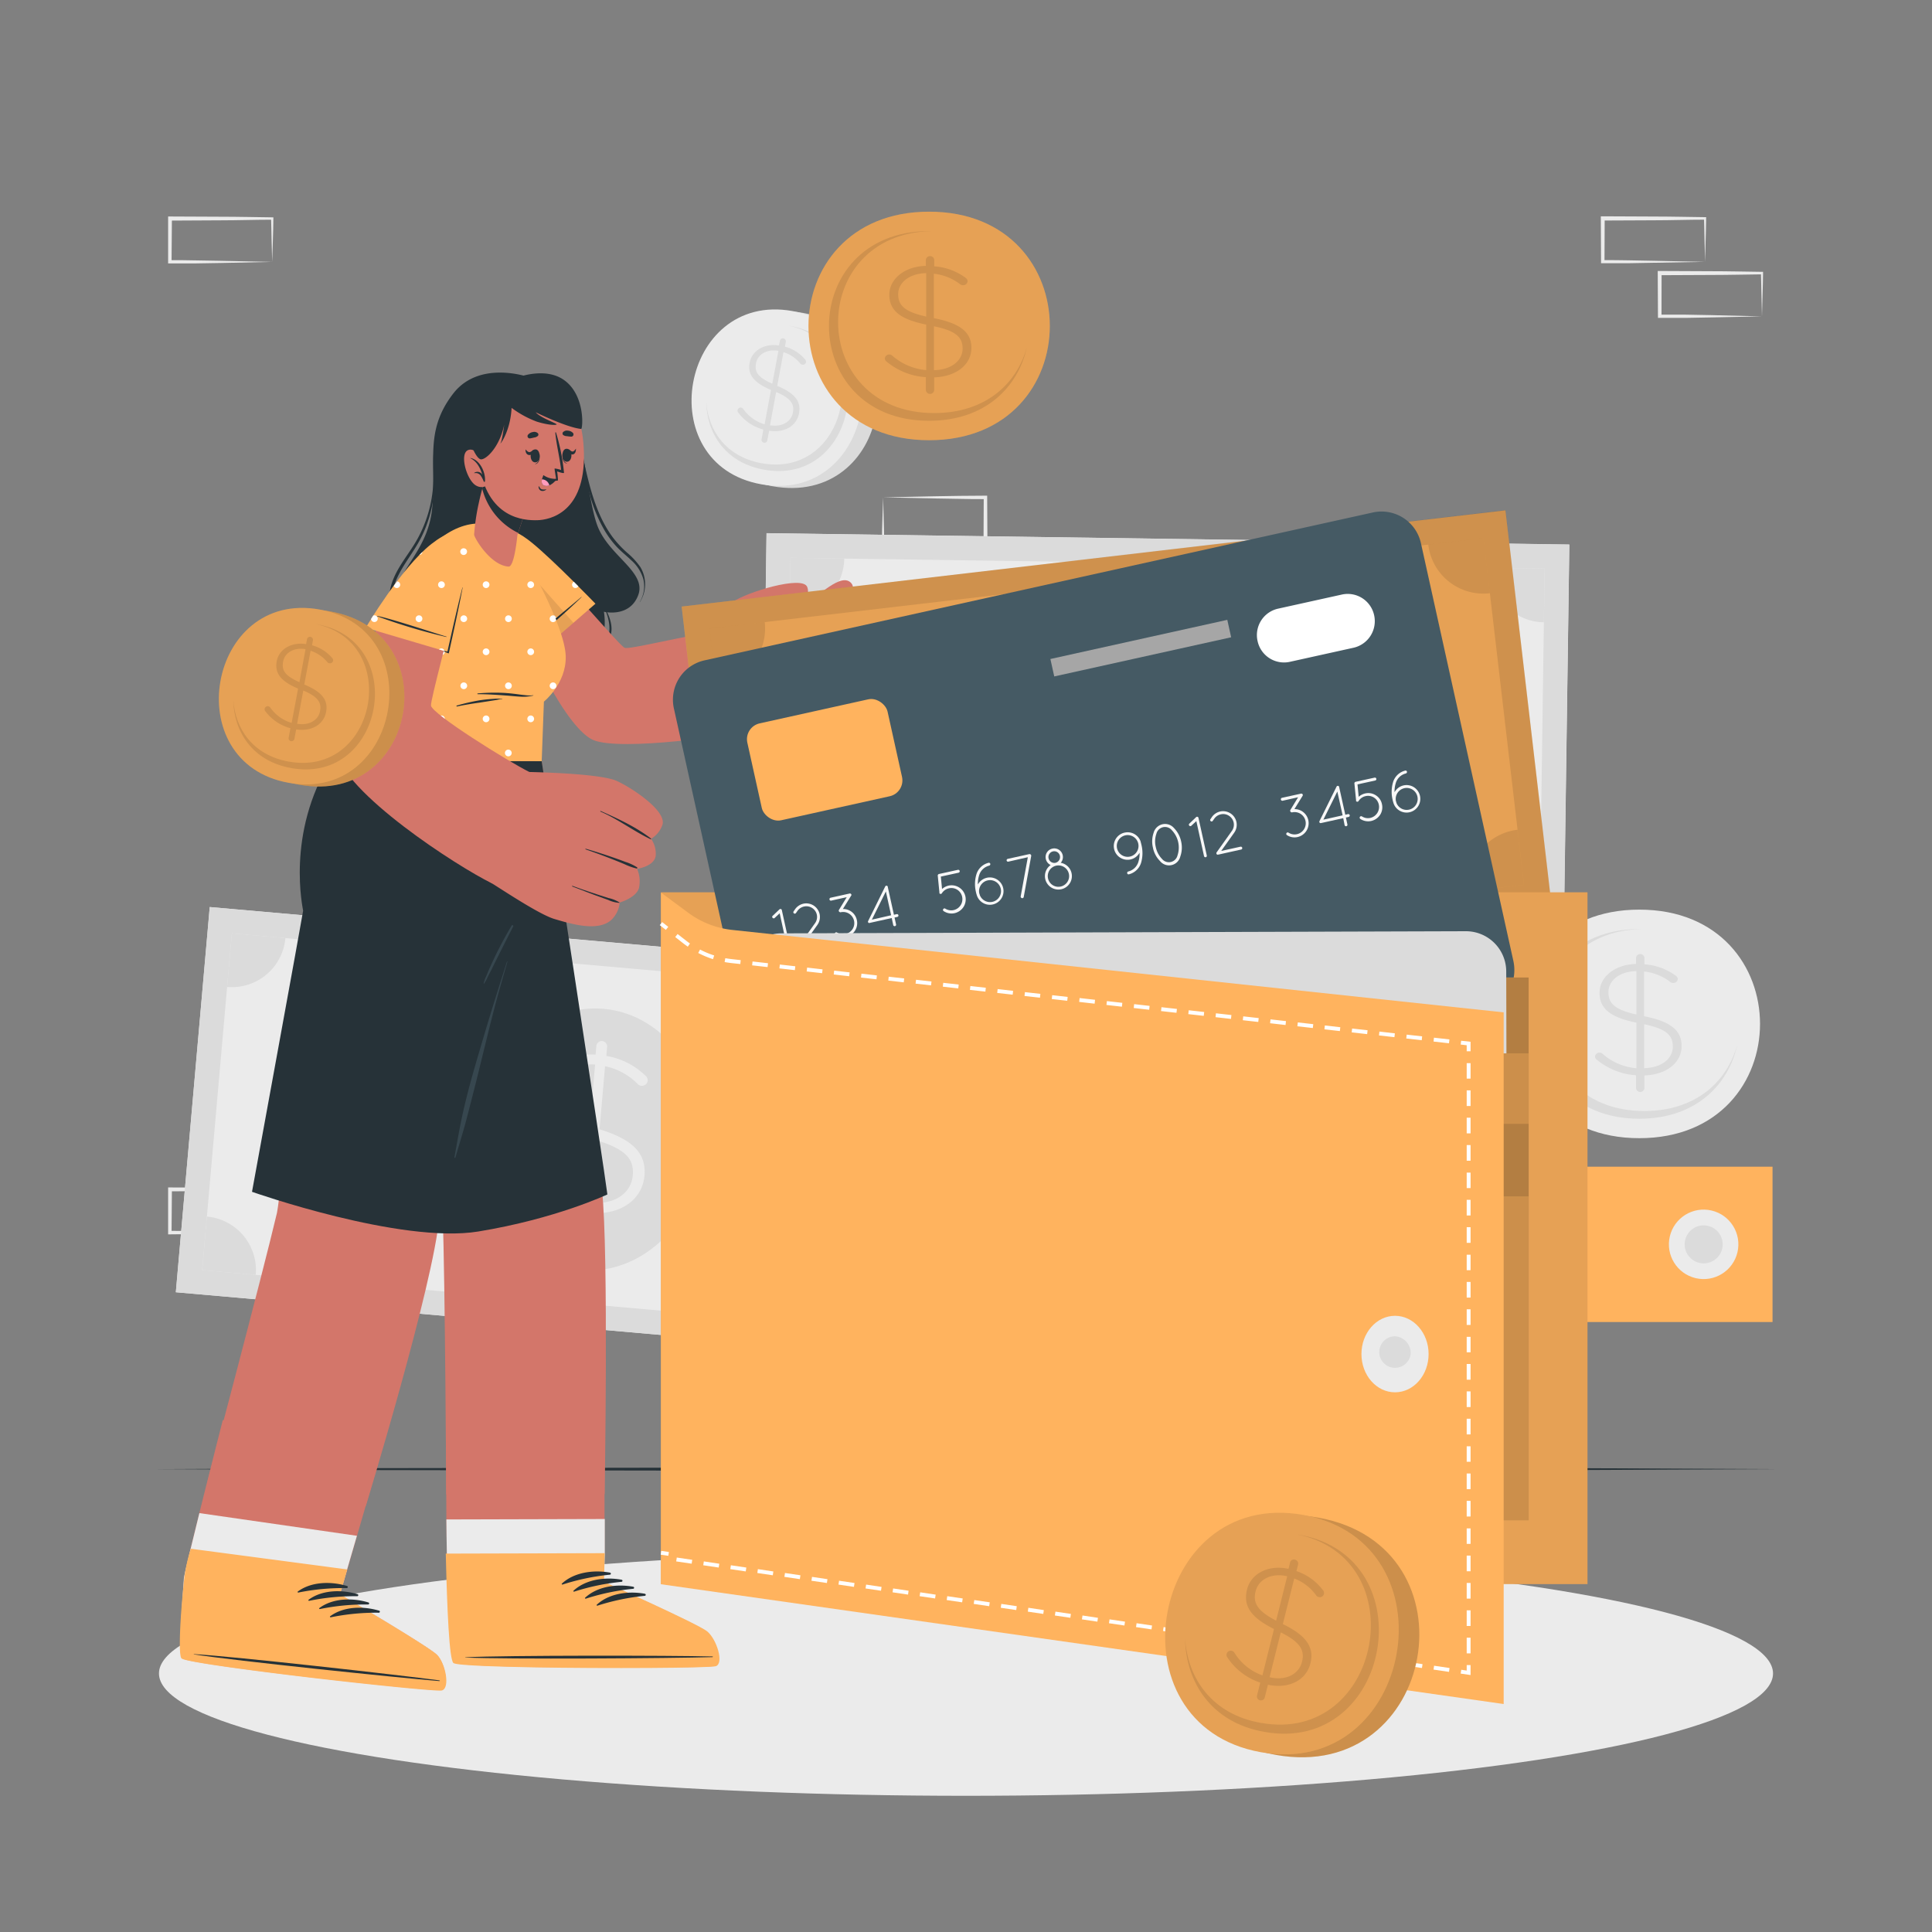 <svg xmlns="http://www.w3.org/2000/svg" viewBox="0 0 500 500"><rect x="0" y="0" width="500" height="500" fill="#808080" stroke="none"/><g id="freepik--background-complete--inject-54"><path d="M85.21,304.89l-13.13.28-6.66.11c-2.22.05-4.46,0-6.69.06h-.45v-.45l-.05-11.19v-.5h.5l13.24.06c4.41,0,8.82.12,13.24.17h.27v.27c0,1.9-.09,3.79-.13,5.65Zm0,0-.14-5.65c0-1.87-.12-3.71-.14-5.54l.28.27c-4.42,0-8.83.16-13.24.17l-13.24.06.5-.5-.06,11.19-.44-.45c2.18,0,4.35,0,6.54.06l6.58.11Z" style="fill:#ebebeb"></path><path d="M70.44,319l-13.13.28-6.66.11c-2.23.05-4.46,0-6.69.06h-.45V319l0-11.19v-.5H44l13.24.06c4.41,0,8.82.12,13.24.17h.27v.27c0,1.9-.09,3.79-.13,5.65Zm0,0-.15-5.65c0-1.87-.11-3.71-.13-5.54l.28.27c-4.42.05-8.83.16-13.24.17L44,308.31l.49-.5L44.4,319l-.44-.45c2.18,0,4.35,0,6.54.06l6.58.11Z" style="fill:#ebebeb"></path><path d="M100,319l-13.13.28-6.66.11c-2.22.05-4.46,0-6.69.06h-.44V319l0-11.19v-.5h.5l13.24.06c4.41,0,8.83.12,13.24.17h.27v.27c0,1.9-.08,3.79-.13,5.65Zm0,0-.14-5.65c0-1.87-.11-3.71-.13-5.54l.27.27c-4.41.05-8.83.16-13.24.17l-13.24.06.5-.5L73.94,319l-.44-.45c2.18,0,4.36,0,6.54.06l6.58.11Z" style="fill:#ebebeb"></path><path d="M441.27,319l-13.12.28-6.66.11c-2.23.05-4.47,0-6.7.06h-.44V319l-.06-11.19v-.5h.5l13.24.06c4.42,0,8.83.12,13.24.17h.28v.27c0,1.9-.09,3.79-.13,5.65Zm0,0-.14-5.65c0-1.87-.11-3.71-.13-5.54l.27.27c-4.41.05-8.82.16-13.24.17l-13.24.06.5-.5L415.24,319l-.45-.45c2.18,0,4.36,0,6.55.06l6.58.11Z" style="fill:#ebebeb"></path><path d="M441.27,67.77,428.15,68l-6.66.12c-2.23,0-4.47,0-6.7,0h-.44v-.44l-.06-11.19v-.51h.5l13.24.06c4.42,0,8.83.11,13.24.16h.28v.27c0,1.89-.09,3.78-.13,5.65Zm0,0-.14-5.66c0-1.86-.11-3.7-.13-5.53l.27.27c-4.41,0-8.82.16-13.24.16l-13.24.06.5-.49-.05,11.19-.45-.45c2.18,0,4.36,0,6.55.05l6.58.12Z" style="fill:#ebebeb"></path><path d="M456,81.88l-13.12.27-6.66.12c-2.23,0-4.46,0-6.7,0h-.44v-.44l-.06-11.19v-.51h.5l13.24.06c4.42,0,8.83.11,13.24.16h.28v.27c0,1.89-.09,3.78-.13,5.65Zm0,0-.14-5.66c0-1.86-.11-3.7-.13-5.53L456,71c-4.41.05-8.82.16-13.24.16l-13.24.06.5-.49L430,81.88l-.45-.45c2.19,0,4.36,0,6.55,0l6.58.12Z" style="fill:#ebebeb"></path><path d="M70.44,67.78l-13.13.28-6.66.11c-2.23,0-4.46,0-6.69,0h-.45v-.45l0-11.19v-.5H44l13.24.06c4.41,0,8.82.11,13.24.16h.27v.27c0,1.9-.09,3.78-.13,5.65Zm0,0-.15-5.66c0-1.86-.11-3.7-.13-5.53l.28.27c-4.42,0-8.83.16-13.24.16L44,57.09l.49-.5L44.4,67.78,44,67.33c2.18,0,4.35,0,6.54.06l6.58.11Z" style="fill:#ebebeb"></path><path d="M213.79,142.83l13.12-.28,6.66-.11c2.23-.05,4.47,0,6.7-.05h.44v.45l.06,11.19v.5h-.5L227,154.46c-4.42,0-8.83-.11-13.24-.16h-.28V154c0-1.9.09-3.78.13-5.65Zm0,0,.14,5.66c0,1.86.11,3.7.13,5.53l-.27-.27c4.41-.05,8.82-.16,13.24-.16l13.24-.07-.5.5,0-11.19.45.45c-2.18,0-4.36,0-6.55-.06l-6.58-.11Z" style="fill:#ebebeb"></path><path d="M228.56,128.72l13.12-.28,6.66-.11c2.23-.05,4.47,0,6.7-.05h.44v.45l.06,11.19v.5H255l-13.24-.06c-4.41,0-8.83-.11-13.24-.16h-.28v-.27c0-1.9.08-3.78.13-5.65Zm0,0,.14,5.66c.05,1.86.11,3.7.13,5.53l-.27-.27c4.41,0,8.83-.16,13.24-.16l13.24-.07-.5.5.05-11.19.45.45c-2.18,0-4.36,0-6.55-.06l-6.58-.11Z" style="fill:#ebebeb"></path><path d="M424.25,235.41c-41.59,0-41.66,59.15,0,59.15S465.91,235.41,424.25,235.41Z" style="fill:#ebebeb"></path><path d="M449.55,270.53c-2.22,10.18-10.66,19-25.3,19-34.57,0-34.52-49.09,0-49.09h.68c-32.49.6-32.33,47.09.63,47.09C439,287.54,447,279.76,449.55,270.53Z" style="fill:#dbdbdb"></path><path d="M424.5,246.91a1.06,1.06,0,0,1,1.08,1v1.65a15.46,15.46,0,0,1,8,2.88c.4.29.63.54.63.95a1.12,1.12,0,0,1-1.17,1,1.14,1.14,0,0,1-.81-.29,13.41,13.41,0,0,0-6.75-2.68V263c6.84,1.32,9.72,3.67,9.72,7.7,0,4.37-4,7.45-9.63,7.62v3.21a1.08,1.08,0,0,1-2.16,0v-3.25a17.71,17.71,0,0,1-10.12-4,1,1,0,0,1-.5-.86,1.13,1.13,0,0,1,1.13-1,1.18,1.18,0,0,1,.81.29,15.07,15.07,0,0,0,8.77,3.74V264.66c-6.75-1.36-9.54-3.62-9.54-7.74s4-7.33,9.45-7.45V247.9A1.05,1.05,0,0,1,424.5,246.91Zm-1,15.65V251.32c-4.36.08-7.24,2.47-7.24,5.43C416.27,259.55,417.71,261.28,423.51,262.56Zm2,2.51v11.37c4.5-.09,7.43-2.47,7.43-5.6C432.92,268,431.34,266.27,425.49,265.07Z" style="fill:#dbdbdb"></path><path d="M207.93,81c30.28,5.43,22.29,50.28-8,44.84S177.61,75.56,207.93,81Z" style="fill:#dbdbdb"></path><path d="M205.09,80.5c28.86,5.17,20.86,50-8.05,44.84S176.19,75.31,205.09,80.5Z" style="fill:#ebebeb"></path><path d="M182.77,104c.15,8,4.8,15.74,15,17.56,24,4.31,30.63-32.92,6.68-37.22l-.47-.08c22.46,4.5,16,39.73-6.85,35.63C187.76,118.18,183.26,111.29,182.77,104Z" style="fill:#dbdbdb"></path><path d="M202.76,87.58a.76.76,0,0,1,.61.89l-.23,1.24a10.37,10.37,0,0,1,5.14,3.22.91.91,0,0,1,.31.8.81.81,0,0,1-1,.63.78.78,0,0,1-.52-.33,9,9,0,0,0-4.3-2.89l-1.63,8.73c4.56,1.88,6.22,4,5.65,7.08-.61,3.31-3.82,5.13-7.74,4.53l-.46,2.43a.76.76,0,1,1-1.49-.28l.46-2.46a12,12,0,0,1-6.46-4.33.85.85,0,0,1-.22-.72.84.84,0,0,1,.93-.64.85.85,0,0,1,.52.33,10.28,10.28,0,0,0,5.55,4l1.65-8.89c-4.48-1.9-6.1-4-5.51-7.09s3.77-5,7.59-4.43l.23-1.18A.76.76,0,0,1,202.76,87.58ZM199.87,99.3l1.59-8.51c-3-.5-5.37.93-5.79,3.18S196,97.58,199.87,99.3Zm1,2.16-1.6,8.6c3.13.52,5.49-.91,5.93-3.28C205.62,104.63,204.77,103.12,200.89,101.46Z" style="fill:#dbdbdb"></path><rect x="49.48" y="243.66" width="207.78" height="100.08" transform="translate(26.36 -12.32) rotate(5.03)" style="fill:#ebebeb"></rect><path d="M261.24,253l-6.26-.55L60.55,235.3l-6.28-.56L53.72,241l-7.67,87.15-.55,6.28,6.26.55,194.45,17.12,6.25.55h0l8.79-99.7Zm-14.48,92.88L52.32,328.71,60,241.56l194.42,17.13Z" style="fill:#dbdbdb"></path><ellipse cx="153.27" cy="294.92" rx="33.94" ry="29.1" transform="translate(-153.96 421.72) rotate(-84.97)" style="fill:#dbdbdb"></ellipse><path d="M105.21,288.48A7.8,7.8,0,1,1,98.13,280,7.8,7.8,0,0,1,105.21,288.48Z" style="fill:#dbdbdb"></path><path d="M217.24,298.35a7.8,7.8,0,1,1-7.09-8.45A7.8,7.8,0,0,1,217.24,298.35Z" style="fill:#dbdbdb"></path><path d="M66.19,329.93l-13.87-1.22,1.22-13.86A13.92,13.92,0,0,1,66.19,329.93Z" style="fill:#dbdbdb"></path><path d="M248,332l-1.22,13.87-13.85-1.22A13.9,13.9,0,0,1,248,332Z" style="fill:#dbdbdb"></path><path d="M240.56,257.46l13.87,1.22-1.22,13.86A13.91,13.91,0,0,1,240.56,257.46Z" style="fill:#dbdbdb"></path><path d="M58.77,255.42,60,241.55l13.86,1.22A13.91,13.91,0,0,1,58.77,255.42Z" style="fill:#dbdbdb"></path><path d="M155.85,269.42a1.42,1.42,0,0,1,1.27,1.52l-.2,2.33a19.08,19.08,0,0,1,10,5,1.62,1.62,0,0,1,.7,1.41A1.5,1.5,0,0,1,166,281a1.47,1.47,0,0,1-1-.5,16.6,16.6,0,0,0-8.41-4.56l-1.43,16.32c8.69,2.65,12.13,6.3,11.63,12-.55,6.18-6.12,10.09-13.43,9.68l-.4,4.55a1.41,1.41,0,1,1-2.8-.24l.41-4.61a21.93,21.93,0,0,1-12.62-6.81,1.5,1.5,0,0,1-.53-1.28,1.52,1.52,0,0,1,1.58-1.33,1.5,1.5,0,0,1,1,.5,18.89,18.89,0,0,0,10.9,6.31l1.46-16.62c-8.57-2.69-11.91-6.22-11.39-12s6-9.93,13.17-9.48l.19-2.21A1.43,1.43,0,0,1,155.85,269.42Zm-3.24,22,1.4-15.92c-5.66-.38-9.69,2.68-10.06,6.87C143.6,286.38,145.25,289,152.61,291.46Zm2.25,3.78-1.41,16.09c5.84.4,9.92-2.65,10.31-7.08C164.12,300.23,162.29,297.6,154.86,295.24Z" style="fill:#ebebeb"></path><rect x="197.66" y="139.46" width="207.78" height="100.08" transform="translate(2.72 -4.26) rotate(0.81)" style="fill:#ebebeb"></rect><path d="M406.12,140.94l-6.29-.09-195.16-2.77-6.3-.09-.09,6.29-1.23,87.48-.09,6.3,6.29.09,195.17,2.77,6.28.09h0l1.43-100.07Zm-7.61,93.69-195.17-2.78,1.24-87.48,195.17,2.78Z" style="fill:#dbdbdb"></path><ellipse cx="301.53" cy="190.72" rx="33.94" ry="29.1" transform="translate(106.55 489.51) rotate(-89.19)" style="fill:#dbdbdb"></ellipse><path d="M253.13,187.84a7.8,7.8,0,1,1-7.68-7.91A7.79,7.79,0,0,1,253.13,187.84Z" style="fill:#dbdbdb"></path><path d="M365.58,189.44a7.8,7.8,0,1,1-7.69-7.91A7.8,7.8,0,0,1,365.58,189.44Z" style="fill:#dbdbdb"></path><path d="M217.26,232.05l-13.92-.2.2-13.91A13.92,13.92,0,0,1,217.26,232.05Z" style="fill:#dbdbdb"></path><path d="M398.7,220.7l-.19,13.93-13.91-.2A13.92,13.92,0,0,1,398.7,220.7Z" style="fill:#dbdbdb"></path><path d="M385.82,146.94l13.93.2-.2,13.91A13.92,13.92,0,0,1,385.82,146.94Z" style="fill:#dbdbdb"></path><path d="M204.38,158.29l.2-13.93,13.91.2A13.92,13.92,0,0,1,204.38,158.29Z" style="fill:#dbdbdb"></path><path d="M302.22,165.1a1.43,1.43,0,0,1,1.39,1.43l0,2.34a19.09,19.09,0,0,1,10.35,4.24,1.63,1.63,0,0,1,.8,1.36,1.5,1.5,0,0,1-1.54,1.44,1.45,1.45,0,0,1-1.05-.42,16.55,16.55,0,0,0-8.72-3.93l-.23,16.38c8.86,2,12.56,5.39,12.48,11.12-.09,6.21-5.36,10.52-12.68,10.65l-.06,4.57a1.41,1.41,0,0,1-2.81,0l.07-4.63a22,22,0,0,1-13.09-5.86,1.48,1.48,0,1,1,1.91-2.26A18.81,18.81,0,0,0,300.34,207l.24-16.68c-8.75-2.05-12.33-5.32-12.25-11.17s5.3-10.34,12.44-10.42l0-2.22A1.43,1.43,0,0,1,302.22,165.1Zm-1.6,22.22.23-16c-5.68,0-9.47,3.38-9.53,7.6C291.26,182.92,293.1,185.4,300.62,187.32Zm2.53,3.61-.23,16.15c5.85,0,9.7-3.38,9.76-7.82C312.74,195.22,310.73,192.73,303.15,190.93Z" style="fill:#ebebeb"></path></g><g id="freepik--Shadow--inject-54"><ellipse cx="250" cy="433.09" rx="208.86" ry="31.66" style="fill:#ebebeb"></ellipse></g><g id="freepik--Floor--inject-54"><polygon points="40.1 380.21 92.57 379.96 145.05 379.88 250 379.71 354.95 379.88 407.43 379.96 459.9 380.21 407.43 380.45 354.95 380.54 250 380.71 145.05 380.54 92.57 380.45 40.1 380.21" style="fill:#263238"></polygon></g><g id="freepik--Character--inject-54"><path d="M102.14,196.86s12.31,113.6,12.42,117c.65,18.83.92,72.9.92,72.9l41-.11s1.07-62.36-.67-78.58C153.64,287.4,140.19,197,140.19,197Z" style="fill:#d3766a"></path><path d="M185.06,431.12c-2.2.74-65.08.72-67.48-.8-.9-.56-1.43-9.73-1.76-20.81-.08-2.39-.13-4.86-.17-7.38-.06-3-.11-6-.13-8.9-.11-13.13,0-24.7,0-24.7l40.93-.1,0,24.69,0,8.91-.2,7.38s24.07,10.78,26.52,12.72S187.25,430.39,185.06,431.12Z" style="fill:#d3766a"></path><path d="M185.06,431.12c-2.2.74-65.08.72-67.48-.8-.9-.56-1.43-9.73-1.76-20.81-.08-2.39-.13-4.86-.17-7.38-.06-3-.11-6-.13-8.9l41-.11,0,8.91-.2,7.38s24.07,10.78,26.52,12.72S187.25,430.39,185.06,431.12Z" style="fill:#ebebeb"></path><path d="M185.25,431.21c-1.43.48-28.21.64-47.71.29-4.52-.08-8.64-.2-12-.33-4.59-.2-7.67-.44-8.17-.76-1.11-.71-1.67-14.16-2-28.34l41.13-.11-.19,7.42s24.2,10.83,26.67,12.79S187.45,430.47,185.25,431.21Z" style="fill:#FFB35E"></path><path d="M184.34,428.69c-10.6-.27-53.37-.33-63.86.21-.09,0-.09.07,0,.07,10.49.49,53.26.21,63.86-.11C184.56,428.85,184.56,428.69,184.34,428.69Z" style="fill:#263238"></path><path d="M157.88,407c-4.17-.78-9.27-.14-12.46,2.83-.12.12,0,.29.18.25a58.1,58.1,0,0,1,12.26-2.55A.27.27,0,0,0,157.88,407Z" style="fill:#263238"></path><path d="M160.89,408.84c-4.17-.78-9.27-.14-12.46,2.83-.12.11,0,.29.18.24a58.72,58.72,0,0,1,12.26-2.54A.27.27,0,0,0,160.89,408.84Z" style="fill:#263238"></path><path d="M163.9,410.65c-4.17-.78-9.27-.14-12.46,2.83-.12.12,0,.29.18.25a58.1,58.1,0,0,1,12.26-2.55A.27.27,0,0,0,163.9,410.65Z" style="fill:#263238"></path><path d="M166.91,412.47c-4.17-.78-9.27-.14-12.46,2.83-.12.11,0,.29.18.24A58.72,58.72,0,0,1,166.89,413,.27.27,0,0,0,166.91,412.47Z" style="fill:#263238"></path><path d="M114.13,437.38c-2.27.49-64.76-6.44-67-8.21-.84-.66-.36-9.83.53-20.88.19-2.38,10-40.77,10-40.77l42.14,4.39L88,412.65s22.74,13.35,25,15.56S116.38,436.9,114.13,437.38Z" style="fill:#d3766a"></path><path d="M47.15,429.18c2.21,1.76,64.71,8.69,67,8.21s1-7-1.2-9.18-25-15.57-25-15.57l4.42-15.18-40.77-5.87c-1.78,7.16-3.88,15.8-4,16.7C46.79,419.35,46.32,428.52,47.15,429.18Z" style="fill:#ebebeb"></path><path d="M114.3,437.5c-1.47.31-28.11-2.47-47.45-5-4.48-.58-8.56-1.15-11.86-1.65-4.54-.7-7.57-1.28-8-1.65-.83-.67-.46-10.08.72-20.95a42.7,42.7,0,0,1,1.67-7.44l40.5,5.36L88,412.62s22.87,13.43,25.1,15.64S116.57,437,114.3,437.5Z" style="fill:#FFB35E"></path><path d="M113.68,434.88c-10.5-1.42-53-6.19-63.5-6.8-.09,0-.09.05,0,.07,10.38,1.64,52.93,6.06,63.49,6.91C113.89,435.07,113.9,434.91,113.68,434.88Z" style="fill:#263238"></path><path d="M89.76,410.44c-4.06-1.23-9.2-1.15-12.69,1.45-.14.1,0,.29.14.26A58.73,58.73,0,0,1,89.69,411,.27.27,0,0,0,89.76,410.44Z" style="fill:#263238"></path><path d="M92.55,412.58c-4.06-1.23-9.2-1.16-12.69,1.44-.14.1,0,.29.15.27a58.58,58.58,0,0,1,12.47-1.19A.27.27,0,0,0,92.55,412.58Z" style="fill:#263238"></path><path d="M95.34,414.71c-4.06-1.23-9.2-1.15-12.69,1.45-.14.1,0,.29.15.26a58.57,58.57,0,0,1,12.47-1.18A.27.27,0,0,0,95.34,414.71Z" style="fill:#263238"></path><path d="M98.14,416.85c-4.06-1.23-9.2-1.16-12.7,1.44-.13.1,0,.29.15.27a58.58,58.58,0,0,1,12.47-1.19A.27.27,0,0,0,98.14,416.85Z" style="fill:#263238"></path><path d="M138.82,197s-.39,14-6.76,22c-1.52,1.92-8.78,11.18-11.2,13,0,0-6.11,70.34-7.18,83-1.46,17.36-19,74.73-19,74.73l-41.1-5.85s14.15-53.27,18.1-70c.91-3.86,9-80.13,8.41-81.72-6.56-16.48,5.57-35.33,5.57-35.33Z" style="fill:#d3766a"></path><path d="M140.19,197s16.4,106.84,17,112.12c0,0-13.28,6.3-33.4,9.59s-58.57-10.27-58.57-10.27,13.23-72.31,13.23-72.73-4.57-19.91,7.22-38.91Z" style="fill:#263238"></path><path d="M131.2,248.88c-2.09,6.53-4.16,13.09-6.1,19.67s-3.88,13-5.34,19.63c-.83,3.76-1.48,7.54-2.15,11.33a.13.13,0,0,0,.25.06c.94-3.3,2-6.57,2.86-9.89s1.73-6.64,2.56-10c1.65-6.57,3.19-13.17,4.92-19.73,1-3.71,2.06-7.39,3.13-11.07C131.36,248.83,131.23,248.8,131.2,248.88Z" style="fill:#37474f"></path><path d="M132.4,239.55c-1.42,2.41-2.75,4.87-4,7.38-.59,1.23-1.16,2.46-1.72,3.7-.29.66-.57,1.33-.84,2a8.83,8.83,0,0,0-.67,1.84c0,.07.08.14.13.07a8.72,8.72,0,0,0,.86-1.59c.32-.64.65-1.28,1-1.93q.91-1.89,1.86-3.75c1.25-2.51,2.51-5,3.79-7.49A.23.23,0,0,0,132.4,239.55Z" style="fill:#37474f"></path><path d="M137,97.65s-12.86-4.66-19.71,4.21c-7.71,10-4.14,17.9-5.48,30s-10.9,16.49-9.07,24.88,12.75,7.14,12.75,7.14,2,9.64,11.29,10.53A16,16,0,0,0,141,168.13s6.9,4.07,12.29.71c4.42-2.76,3-10.52,3-10.52s6.59,1.62,8.85-4.22c2.36-6.06-7.62-10.2-10.55-18.09-2.66-7.14-3.88-26.19-7.84-32.42S137,97.65,137,97.65Z" style="fill:#263238"></path><path d="M115.34,163.34c-4,.81-8.87.62-11.86-2.56-2.77-2.95-2.34-7.47-.83-10.92,1.65-3.76,4.38-6.92,6.25-10.56a32.92,32.92,0,0,0,3.41-11.55c.51-4.84-.62-9.87.72-14.62,0-.07-.08-.09-.09,0-1.33,4.33-.52,8.9-.91,13.34a33.09,33.09,0,0,1-3.84,12.72c-2,3.74-5,7-6.52,11-1.35,3.48-1.51,7.78,1.07,10.75a9.77,9.77,0,0,0,5.22,3,17.12,17.12,0,0,0,7.43-.34C115.48,163.47,115.44,163.32,115.34,163.34Z" style="fill:#263238"></path><path d="M165.74,146.78a19,19,0,0,0-3.43-3.73,28.36,28.36,0,0,1-3.67-3.92c-4.42-5.91-6.08-13.27-7.68-20.33a85.79,85.79,0,0,0-3.72-13c0-.1-.19,0-.15,0,2.91,7.13,3.45,14.91,5.56,22.26a37.61,37.61,0,0,0,3.95,9.44,24.55,24.55,0,0,0,3,4c1.17,1.25,2.53,2.31,3.77,3.5a10.36,10.36,0,0,1,3.1,4.79,7.86,7.86,0,0,1-.9,6s0,.05.05,0A8.62,8.62,0,0,0,165.74,146.78Z" style="fill:#263238"></path><path d="M156.06,156.25c0-.09-.18,0-.13.08,1.69,3.28,2.84,7.48.37,10.68a9,9,0,0,1-9,3.19,12.59,12.59,0,0,1-5.58-2.67c-.13-.1-.31.08-.18.19,2.86,2.42,6.84,3.91,10.58,2.82a8.31,8.31,0,0,0,6.13-7.38C158.4,160.66,157.14,158.41,156.06,156.25Z" style="fill:#263238"></path><path d="M129.67,147.87c6.13,19.63,17.32,41.18,24.07,43.73,7.21,2.73,35.15-1,44.85-3.45,3.17-.8-6.42-23-9.61-24.48s-25.21,4.52-27.29,4c-1.11-.28-14.51-16.3-24.06-25.77C129.1,133.44,127.67,141.45,129.67,147.87Z" style="fill:#d3766a"></path><path d="M196.2,188.69c3.29-.6,18.12-4.67,22-6.72s14.6-8.78,13.33-11.91-4.57-1.41-4.57-1.41,4.08-3.56,2.51-6.59-6.61-.19-6.61-.19,3.92-4,2.14-6.87-6.37.79-6.37.79,3.76-3.45,1.28-5.23c-3-2.15-9.18,5-13.63,6.95-1,.44-21.12,7.51-21.12,7.51Z" style="fill:#d3766a"></path><path d="M219,155.48c-4.58,5.25-7.48,6.75-14.05,8.71-.13,0-.1.24,0,.21,6.6-1.34,10.52-2.7,14.28-8.71C219.48,155.4,219.25,155.23,219,155.48Z" style="fill:#263238"></path><path d="M223.22,161.45c-5.23,5-8.37,6.68-15.1,9.24a.1.1,0,0,0,.06.18c6.8-2,10.68-3.41,15.25-9.12C223.63,161.49,223.45,161.22,223.22,161.45Z" style="fill:#263238"></path><path d="M226.61,168.77c-5.41,4.5-8.78,6.47-15.62,8.12a.13.13,0,0,0,0,.25c7.15-1,11.36-3.42,15.7-8.19C227,168.62,227,168.48,226.61,168.77Z" style="fill:#263238"></path><path d="M181,164.74s5.63-6.66,8.75-9,18-7,19.17-3.81c1.52,4.07-6.55,8.42-10.78,10,0,0,3.51,9.43-1.6,13.8S181,164.74,181,164.74Z" style="fill:#d3766a"></path><path d="M208.93,153.14c-1.3,4.72-7,6.48-11,8.35a.4.4,0,0,0-.14.64c1.21,4.05,1.74,10.12-1,13.61a.1.1,0,0,0,.15.14c3.49-3.34,3.46-9.34,1.85-13.69,4.12-1.86,9.75-3.87,10.21-9A0,0,0,0,0,208.93,153.14Z" style="fill:#263238"></path><path d="M154.1,156.24l-16.82,14.59s-8.15-16.09-9.11-26,3.8-9,9.49-4.37S154.1,156.24,154.1,156.24Z" style="fill:#FFB35E"></path><path d="M138.22,151.32a.87.87,0,1,1-.87-.87A.87.87,0,0,1,138.22,151.32Zm10.29-.76a.86.86,0,1,0,1.16,1.17Zm-16.93-8.67a.87.87,0,1,0,.87.87A.87.87,0,0,0,131.58,141.89Zm5.77,25.92a.87.87,0,1,0,.87.87A.87.87,0,0,0,137.35,167.81Zm5.78-8.56a.87.87,0,1,0,.87.87A.87.87,0,0,0,143.13,159.25Z" style="fill:#fff"></path><path d="M150.38,154.55c.11-.1.21-.06.11,0a148.92,148.92,0,0,1-14.18,12.19s-.07,0,0-.06C138.33,164.43,149.19,155.62,150.38,154.55Z" style="fill:#263238"></path><path d="M148.41,161.18l-11.13,9.65s-8.15-16.09-9.11-26c-.27-2.81-.09-4.75.45-6Z" style="opacity:0.1"></path><path d="M140.76,181.58,140.19,197l-54.55-.2s12.3-45.59,28.56-57.68c8.14-6.05,16-4,20,2.07,1,1.54,12.07,20.69,12.21,28.7C146.57,176.93,140.76,181.58,140.76,181.58Z" style="fill:#FFB35E"></path><path d="M115.12,151.32a.87.87,0,1,1-.87-.87A.87.87,0,0,1,115.12,151.32Zm10.68-.87a.87.87,0,1,0,.87.87A.87.87,0,0,0,125.8,150.45Zm11.55,0a.87.87,0,1,0,.87.87A.87.87,0,0,0,137.35,150.45ZM120,141.89a.87.87,0,1,0,.87.87A.87.87,0,0,0,120,141.89Zm11.55,0a.87.87,0,1,0,.87.87A.87.87,0,0,0,131.58,141.89ZM102.7,167.81a.87.87,0,1,0,.87.87A.87.87,0,0,0,102.7,167.81Zm11.55,0a.87.87,0,1,0,.87.87A.87.87,0,0,0,114.25,167.81Zm11.55,0a.87.87,0,1,0,.87.87A.87.87,0,0,0,125.8,167.81Zm11.55,0a.87.87,0,1,0,.87.87A.87.87,0,0,0,137.35,167.81Zm-28.87-8.56a.87.87,0,1,0,.87.87A.87.87,0,0,0,108.48,159.25Zm11.55,0a.87.87,0,1,0,.87.87A.87.87,0,0,0,120,159.25Zm11.55,0a.87.87,0,1,0,.87.87A.87.87,0,0,0,131.58,159.25Zm11.92.09h0a.91.91,0,0,0-.37-.08.87.87,0,0,0,0,1.74.86.86,0,0,0,.81-.56C143.8,160.07,143.65,159.71,143.5,159.34ZM91.15,185.17A.87.87,0,1,0,92,186,.87.87,0,0,0,91.15,185.17Zm11.55,0a.87.87,0,1,0,.87.87A.87.87,0,0,0,102.7,185.17Zm11.55,0a.87.87,0,1,0,.87.87A.87.87,0,0,0,114.25,185.17Zm11.55,0a.87.87,0,1,0,.87.87A.87.87,0,0,0,125.8,185.17Zm11.55,0a.87.87,0,1,0,.87.87A.87.87,0,0,0,137.35,185.17Zm-40.42-8.56a.87.87,0,1,0,.87.87A.87.87,0,0,0,96.93,176.61Zm11.55,0a.87.87,0,1,0,.87.87A.87.87,0,0,0,108.48,176.61Zm11.55,0a.87.87,0,1,0,.87.87A.87.87,0,0,0,120,176.61Zm11.55,0a.87.87,0,1,0,.87.87A.87.87,0,0,0,131.58,176.61Zm11.55,0a.87.87,0,1,0,.87.87A.87.87,0,0,0,143.13,176.61Zm-56.9,18.08c-.07.27-.14.51-.21.73a.84.84,0,0,0,.23-.58A.39.39,0,0,0,86.23,194.69Zm10.7-.72a.87.87,0,1,0,.87.87A.87.87,0,0,0,96.93,194Zm11.55,0a.87.87,0,1,0,.87.87A.87.87,0,0,0,108.48,194ZM120,194a.87.87,0,1,0,.87.87A.87.87,0,0,0,120,194Zm11.55,0a.87.87,0,1,0,.87.87A.87.87,0,0,0,131.58,194Z" style="fill:#fff"></path><path d="M123.63,179.46a49.43,49.43,0,0,1,7.2-.12c1.19.09,2.37.22,3.56.39.59.08,1.17.14,1.77.2a7.71,7.71,0,0,0,1.86,0,0,0,0,1,1,0,.08,12.62,12.62,0,0,1-1.74.28,10.85,10.85,0,0,1-1.71,0c-1.21-.07-2.41-.2-3.62-.29-2.44-.18-4.88-.35-7.33-.35C123.52,179.66,123.52,179.47,123.63,179.46Z" style="fill:#263238"></path><path d="M118.19,182.61a51.75,51.75,0,0,1,5.79-1.35c1-.16,2-.27,3-.35l1.41-.1c.52,0,1,0,1.57,0,.05,0,.07.08,0,.09-.49,0-1,.17-1.46.25l-1.46.23-2.93.46c-2,.28-3.91.59-5.86,1C118.11,182.79,118.09,182.63,118.19,182.61Z" style="fill:#263238"></path><path d="M122.7,138.38c.14,1,4.32,8,8.94,8.25,1.51.07,2.26-8.13,2.26-8.13l.19-.59,2.72-8.3-9.35-7.35-1.36-1s-.59,2.32-1.3,5.21c0,.14-.07.27-.1.41s-.09.32-.12.47c-.11.43-.23.87-.33,1.32s-.16.66-.23,1l-.23,1.06A56.41,56.41,0,0,0,122.7,138.38Z" style="fill:#d3766a"></path><path d="M124.8,126.49a17.55,17.55,0,0,0,9.29,11.42l2.72-8.3-9.35-7.35-1.36-1S125.51,123.6,124.8,126.49Z" style="fill:#263238"></path><path d="M151.12,117.31c.34,15.32-8.79,17.25-12.1,17.32-3,.06-13.21-.1-15.13-15.3s5.1-20.2,12-20.71S150.79,102,151.12,117.31Z" style="fill:#d3766a"></path><path d="M147.78,113a9.38,9.38,0,0,1-1.05-.12,1.64,1.64,0,0,1-1-.32.56.56,0,0,1-.07-.66,1.39,1.39,0,0,1,1.3-.45,2,2,0,0,1,1.31.58A.58.58,0,0,1,147.78,113Z" style="fill:#263238"></path><path d="M137.22,113.45a9.15,9.15,0,0,0,1-.22,1.71,1.71,0,0,0,1-.43.54.54,0,0,0,0-.66,1.37,1.37,0,0,0-1.33-.32,2,2,0,0,0-1.25.71A.58.58,0,0,0,137.22,113.45Z" style="fill:#263238"></path><path d="M139.59,117.36s-.08.06-.08.1c.06,1,0,2.24-1,2.61,0,0,0,.07,0,.06C139.69,119.94,139.81,118.34,139.59,117.36Z" style="fill:#263238"></path><path d="M138.63,116.3c-1.68-.09-1.73,3.28-.17,3.36S140,116.37,138.63,116.3Z" style="fill:#263238"></path><path d="M138,116.47c-.3.18-.59.51-.95.54s-.71-.32-1-.66c0,0-.06,0-.06,0,0,.64.22,1.31.91,1.41s1.09-.46,1.26-1.11C138.19,116.57,138.09,116.39,138,116.47Z" style="fill:#263238"></path><path d="M145.63,117.21s.08.05.08.09c-.06,1,0,2.25,1,2.61,0,0,0,.07,0,.06C145.54,119.78,145.41,118.19,145.63,117.21Z" style="fill:#263238"></path><path d="M146.58,116.14c1.68-.09,1.74,3.28.18,3.36S145.18,116.21,146.58,116.14Z" style="fill:#263238"></path><path d="M147.29,116.35c.27.17.54.49.86.51s.63-.35.86-.71c0,0,.05,0,.05,0,0,.64-.17,1.32-.79,1.45s-1-.42-1.15-1.06C147.09,116.46,147.18,116.28,147.29,116.35Z" style="fill:#263238"></path><path d="M139.48,125.85c.2.29.38.67.74.78a2.79,2.79,0,0,0,1.15,0s.06,0,0,.06A1.39,1.39,0,0,1,140,127a1.11,1.11,0,0,1-.61-1.07C139.37,125.82,139.45,125.81,139.48,125.85Z" style="fill:#263238"></path><path d="M144.19,122s.21,1.56.21,2.3c0,.06-.18.1-.43.11,0,0,0,0,0,0a3.49,3.49,0,0,1-3.39-1.31c-.05-.07,0-.15.11-.1a5.29,5.29,0,0,0,3.19.92c.05-.2-.45-2.66-.33-2.67a6.5,6.5,0,0,1,1.66.39c-.34-3.26-1.21-6.44-1.5-9.69a.1.1,0,0,1,.19,0,53,53,0,0,1,2.06,10.37C146,122.65,144.48,122.1,144.19,122Z" style="fill:#263238"></path><path d="M143.86,124.25a4.32,4.32,0,0,1-1.69,1.36,1.9,1.9,0,0,1-1.16.1c-.85-.21-.89-1-.75-1.65a4.76,4.76,0,0,1,.36-1A5.54,5.54,0,0,0,143.86,124.25Z" style="fill:#263238"></path><path d="M142.17,125.61a1.9,1.9,0,0,1-1.16.1c-.85-.21-.89-1-.75-1.65A2,2,0,0,1,142.17,125.61Z" style="fill:#ff9bbc"></path><path d="M126.35,120.45s-3-5-5.27-3.94-.18,8.13,2.3,9.24a2.59,2.59,0,0,0,3.55-1.16Z" style="fill:#d3766a"></path><path d="M121.72,118.53s0,0,0,.06c1.74.84,2.57,2.55,3.12,4.31a1.44,1.44,0,0,0-2.11-.53s0,.11,0,.1a1.58,1.58,0,0,1,1.71.67,7.27,7.27,0,0,1,.75,1.47c.07.16.37.1.32-.09a.06.06,0,0,1,0,0C125.71,122.21,124.15,118.91,121.72,118.53Z" style="fill:#263238"></path><path d="M124.55,118.88c1.66-.06,6.07-4.53,6.38-12.53,0,0-.77,7.17-1.34,8.21s2.47-2.51,2.81-9a26.22,26.22,0,0,0,6.55,3.57c3,.92,4.89.93,5.11.72s-4.23-1.73-5.41-3.15c0,0,8,3.94,11.75,4.31.44,0,1.14-8.84-4.55-12.74s-14.94,0-17.45,2.31c0,0-2.9.35-6.13,4.55S122.76,119,124.55,118.88Z" style="fill:#263238"></path><path d="M109.28,143.81c-12,15.55-23.67,42.53-22.4,50.28,1.79,11,31.65,30.26,40.39,34.49,3.28,1.59,13.2-27.05,9.72-28.79-5.54-2.77-25.17-15-25.45-17.18-.18-1.34,4.94-19.84,7.59-32C122.69,134.36,113.36,138.51,109.28,143.81Z" style="fill:#d3766a"></path><path d="M171.43,213.48a6.8,6.8,0,0,1-2.93,3.6,6.73,6.73,0,0,1,1.19,4.41c-.36,2.74-4.81,3.37-4.81,3.37a8.26,8.26,0,0,1,.51,4.85c-.6,2.58-5,3.86-5,3.86a7.2,7.2,0,0,1-2.23,4.55c-3.5,3.06-10.32,1-14.66-.28S128,228.9,125.74,227.65l7.89-27.92s21.09.16,26,2.38C163.74,204,172.62,209.94,171.43,213.48Z" style="fill:#d3766a"></path><path d="M168.47,217c-3.91-3-8.54-5.14-13-7.11a.08.08,0,0,0-.07.15c4.49,1.91,8.57,5.07,13,7.16A.12.12,0,0,0,168.47,217Z" style="fill:#263238"></path><path d="M164.89,224.47a12.92,12.92,0,0,0-3.06-1.42c-1.12-.43-2.24-.83-3.38-1.22-2.26-.78-4.54-1.51-6.84-2.17-.1,0-.17.12-.07.15,2.26.79,4.5,1.6,6.72,2.48,1.11.43,2.22.88,3.32,1.34a15.89,15.89,0,0,0,3.18,1.14A.17.17,0,0,0,164.89,224.47Z" style="fill:#263238"></path><path d="M160.29,233.54a8.75,8.75,0,0,0-2.83-1.13l-3.11-1c-2.07-.69-4.14-1.38-6.18-2.15-.1,0-.17.12-.07.16,2.08.78,4.14,1.6,6.22,2.37l3.07,1.11a8.31,8.31,0,0,0,2.87.76A.06.06,0,0,0,160.29,233.54Z" style="fill:#263238"></path><path d="M116,168.77l-21.35-6.31s9.16-15.54,17-21.68,9.6-1.63,8.81,5.64S116,168.77,116,168.77Z" style="fill:#FFB35E"></path><path d="M103.57,151.33a.87.87,0,0,1-1.68.3l.87-1.16A.86.86,0,0,1,103.57,151.33Zm10.68-.88a.87.87,0,1,0,.87.87A.87.87,0,0,0,114.25,150.45Zm-5.7-6.83a.86.86,0,0,0,.79-.79C109.08,143.09,108.81,143.35,108.55,143.62Zm12-1.52a.86.86,0,0,0-.56-.21.87.87,0,1,0,0,1.74.81.81,0,0,0,.62-.27C120.64,142.92,120.63,142.5,120.59,142.1Zm-6.34,25.71a.84.84,0,0,0-.61.26l1.46.43A.87.87,0,0,0,114.25,167.81Zm-17.32-8.56a.93.93,0,0,0-.29.05h0c-.21.31-.39.61-.57.88a.86.86,0,0,0,.86.8.87.87,0,0,0,0-1.74Zm11.55,0a.87.87,0,1,0,.87.87A.87.87,0,0,0,108.48,159.25Z" style="fill:#fff"></path><path d="M115.46,164.73c.14,0,.15.14,0,.11a150.68,150.68,0,0,1-17.9-5.37s0-.08,0-.08C100.64,159.9,113.91,164.3,115.46,164.73Z" style="fill:#263238"></path><path d="M119.73,152.07c-1.07,5.63-2.37,11.52-3.58,17,0,.1-.89-.33-1.25-.47-.14-.06,0-.19.09-.15a4.3,4.3,0,0,0,.81.16c1.23-5.53,2.47-11.06,3.87-16.55C119.68,152,119.74,152,119.73,152.07Z" style="fill:#263238"></path></g><g id="freepik--Wallet--inject-54"><rect x="181.7" y="144.15" width="214.64" height="103.38" transform="translate(-20.78 34.87) rotate(-6.66)" style="fill:#FFB35E"></rect><rect x="181.7" y="144.15" width="214.64" height="103.38" transform="translate(-20.78 34.87) rotate(-6.66)" style="opacity:0.1"></rect><path d="M389.61,132l-6.45.76L182.89,156.21l-6.47.75.76,6.46,10.49,89.76.76,6.47,6.45-.76,200.28-23.41,6.45-.75h0L389.63,132Zm4.8,97L194.13,252.42l-10.48-89.76,200.26-23.39Z" style="opacity:0.1"></path><ellipse cx="289.17" cy="197.1" rx="30.06" ry="35.06" transform="translate(-20.92 34.89) rotate(-6.66)" style="opacity:0.1"></ellipse><path d="M239.21,200.65a8.05,8.05,0,1,1-8.93-7.06A8.05,8.05,0,0,1,239.21,200.65Z" style="opacity:0.1"></path><path d="M354.6,187.17a8.05,8.05,0,1,1-8.94-7.07A8.06,8.06,0,0,1,354.6,187.17Z" style="opacity:0.1"></path><path d="M208.42,250.76l-14.29,1.66-1.67-14.27A14.38,14.38,0,0,1,208.42,250.76Z" style="opacity:0.1"></path><path d="M392.73,214.74,394.4,229l-14.27,1.67A14.38,14.38,0,0,1,392.73,214.74Z" style="opacity:0.1"></path><path d="M369.63,140.93l14.28-1.67,1.67,14.27A14.37,14.37,0,0,1,369.63,140.93Z" style="opacity:0.1"></path><path d="M185.31,176.94l-1.67-14.29L197.91,161A14.38,14.38,0,0,1,185.31,176.94Z" style="opacity:0.1"></path><path d="M286.44,170.77a1.46,1.46,0,0,1,1.61,1.27l.28,2.4a19.68,19.68,0,0,1,11.18,2.95,1.69,1.69,0,0,1,1,1.29,1.54,1.54,0,0,1-1.38,1.68,1.48,1.48,0,0,1-1.13-.29,17.16,17.16,0,0,0-9.47-2.85l2,16.81c9.35.85,13.59,3.83,14.28,9.71.74,6.37-4.07,11.5-11.55,12.61l.54,4.69a1.45,1.45,0,0,1-2.88.33l-.55-4.74a22.66,22.66,0,0,1-14.19-4.25,1.55,1.55,0,0,1-.81-1.18,1.58,1.58,0,0,1,1.33-1.68,1.55,1.55,0,0,1,1.13.3,19.47,19.47,0,0,0,12.34,4.09l-2-17.11c-9.24-.93-13.34-3.8-14.05-9.8s4-11.31,11.34-12.34l-.26-2.29A1.46,1.46,0,0,1,286.44,170.77Zm1.34,23-1.91-16.4c-5.81.81-9.25,4.74-8.74,9.06C277.61,190.48,279.82,192.78,287.78,193.74Zm3.08,3.35,1.93,16.57c6-.82,9.49-4.76,8.95-9.32C301.26,200.2,298.86,197.92,290.86,197.09Z" style="fill:#FFB35E"></path><rect x="379.51" y="301.94" width="79.22" height="40.2" style="fill:#FFB35E"></rect><circle cx="440.91" cy="322.04" r="8.99" transform="translate(26.5 677.54) rotate(-76.77)" style="fill:#ebebeb"></circle><circle cx="440.91" cy="322.04" r="4.92" style="fill:#dbdbdb"></circle><rect x="171.06" y="230.93" width="239.78" height="179.03" style="fill:#FFB35E"></rect><rect x="171.06" y="230.93" width="239.78" height="179.03" style="opacity:0.1"></rect><path d="M367.73,140.55l23.92,108.1A11.21,11.21,0,0,1,383.14,262L211.68,300a11.19,11.19,0,0,1-13.35-8.53L174.4,183.33a10.43,10.43,0,0,1,7.93-12.43l173-38.28A10.44,10.44,0,0,1,367.73,140.55Z" style="fill:#455a64"></path><rect x="194.84" y="183.8" width="37.17" height="25.69" rx="4.2" transform="translate(-37.45 50.76) rotate(-12.48)" style="fill:#FFB35E"></rect><path d="M350.27,167.64l-16.41,3.63a7,7,0,0,1-8.4-5.36h0a7,7,0,0,1,5.35-8.4l16.42-3.63a7,7,0,0,1,8.4,5.36h0A7.05,7.05,0,0,1,350.27,167.64Z" style="fill:#fff"></path><path d="M201.78,236.36l-1.29,1.2a.37.37,0,0,1-.17.1.39.39,0,0,1-.36-.11.36.36,0,0,1,0-.53l1.76-1.68a.39.39,0,0,1,.52,0,.43.43,0,0,1,.11.26l2.14,9.67a.37.37,0,0,1-.28.44.39.39,0,0,1-.45-.28Z" style="fill:#f8f8f8"></path><path d="M207,244.44l3.93-5.52a2.79,2.79,0,0,0,.46-2.22,2.78,2.78,0,0,0-3.3-2.09,2.81,2.81,0,0,0-1.69,1.1l-.4.58a.37.37,0,0,1-.62-.42l.41-.6a3.61,3.61,0,0,1,2.13-1.4,3.54,3.54,0,0,1,4.19,2.67,3.54,3.54,0,0,1-.56,2.81l-3.37,4.73,5-1.1a.38.38,0,0,1,.44.3.37.37,0,0,1-.28.44L207.5,245h-.06a.35.35,0,0,1-.3-.05A.4.4,0,0,1,207,244.44Z" style="fill:#f8f8f8"></path><path d="M220.24,231.85l-2.1,3.4a3.59,3.59,0,0,1,3.61,2.86,3.59,3.59,0,0,1-.49,2.76,3.68,3.68,0,0,1-2.3,1.61,3.56,3.56,0,0,1-2.74-.5.37.37,0,0,1-.12-.52.38.38,0,0,1,.53-.12,2.92,2.92,0,0,0,4-.88,2.86,2.86,0,0,0,.39-2.19,2.89,2.89,0,0,0-3.44-2.18.4.4,0,0,1-.33-.09h0a.38.38,0,0,1-.12-.54l2-3.27-4,.89a.38.38,0,0,1-.46-.29.38.38,0,0,1,.29-.46l4.92-1.09a.39.39,0,0,1,.46.3.32.32,0,0,1,0,.17A.58.58,0,0,1,220.24,231.85Z" style="fill:#f8f8f8"></path><path d="M230.78,237.59l-5.7,1.26h0a.31.31,0,0,1-.25,0,.35.35,0,0,1-.15-.5l4.41-8.93v0a.36.36,0,0,1,.5-.16.49.49,0,0,1,.16.16s0,0,0,.05v.05l1.6,7.22.7-.16a.38.38,0,0,1,.46.28.37.37,0,0,1-.3.44l-.7.16.4,1.81a.38.38,0,0,1-.74.16Zm-.16-.72-1.36-6.16L225.64,238Z" style="fill:#f8f8f8"></path><path d="M244.22,235.8a.36.36,0,0,1-.11-.52.38.38,0,0,1,.54-.12,2.91,2.91,0,0,0,2.16.37,2.9,2.9,0,0,0,2.19-3.44,2.83,2.83,0,0,0-3.42-2.19,2.86,2.86,0,0,0-1.82,1.27.37.37,0,0,1-.52.12.29.29,0,0,1-.12-.1v0s0,0,0,0a.34.34,0,0,1,0-.12.21.21,0,0,0,0-.08l-.43-4.35a.35.35,0,0,1,.09-.3.34.34,0,0,1,.22-.15l4.91-1.08a.38.38,0,1,1,.16.75l-4.58,1,.31,3.22a3.65,3.65,0,0,1,5.55,4.65,3.78,3.78,0,0,1-2.3,1.6A3.67,3.67,0,0,1,244.22,235.8Z" style="fill:#f8f8f8"></path><path d="M252.66,226.39a4.37,4.37,0,0,1,3.17-3.1.38.38,0,0,1,.46.27.41.41,0,0,1-.28.47,3.63,3.63,0,0,0-2.64,2.59,7,7,0,0,0-.29,2.27,3.54,3.54,0,1,1-.34,2.6,5,5,0,0,1-.18-.69A8.79,8.79,0,0,1,252.66,226.39Zm.8,4.87a.68.68,0,0,0,.08.19.22.22,0,0,1,0,.11,2.84,2.84,0,1,0-.1-.36Z" style="fill:#f8f8f8"></path><path d="M264.16,231.94,266,221.85,260.93,223a.37.37,0,0,1-.16-.72l5.57-1.23a.41.41,0,0,1,.22,0,.43.43,0,0,1,.25.18c0,.05.05.07.06.12a.38.38,0,0,1,0,.21l-1.93,10.58a.39.39,0,0,1-.28.3.29.29,0,0,1-.16,0A.41.41,0,0,1,264.16,231.94Z" style="fill:#f8f8f8"></path><path d="M272.35,219.62a2.24,2.24,0,0,1,2.17,3.67,3.49,3.49,0,1,1-2.61.58,2.29,2.29,0,0,1-1.26-1.58A2.23,2.23,0,0,1,272.35,219.62Zm2.17,9.81a2.76,2.76,0,1,0-3.29-2.1A2.74,2.74,0,0,0,274.52,229.43Zm-1.36-6.14a1.52,1.52,0,0,0,1.14-1.81,1.5,1.5,0,0,0-2.93.65A1.52,1.52,0,0,0,273.16,223.29Z" style="fill:#f8f8f8"></path><path d="M291.06,215.48a3.55,3.55,0,0,1,4.14,2.31s0,0,0,.06c.08.29.16.58.23.9a8.94,8.94,0,0,1-.08,4.42,4.43,4.43,0,0,1-3.18,3.1h0a.35.35,0,0,1-.45-.26.38.38,0,0,1,.27-.47,3.66,3.66,0,0,0,2.65-2.59,6.84,6.84,0,0,0,.28-2.27,3.56,3.56,0,1,1-3.89-5.2Zm3.52,2.85a2.81,2.81,0,1,0-2.15,3.35A2.81,2.81,0,0,0,294.58,218.33Z" style="fill:#f8f8f8"></path><path d="M298.38,219.38a6.87,6.87,0,0,1,.19-3.9,3.06,3.06,0,0,1,5.27-1.17,7.08,7.08,0,0,1,1.84,3.46,6.94,6.94,0,0,1-.22,3.9,3,3,0,0,1-5.26,1.16A6.74,6.74,0,0,1,298.38,219.38Zm.74-.16a6.17,6.17,0,0,0,1.61,3.07,2.29,2.29,0,0,0,4-.89,6.49,6.49,0,0,0-1.45-6.53,2.29,2.29,0,0,0-4,.89A6.1,6.1,0,0,0,299.12,219.22Z" style="fill:#f8f8f8"></path><path d="M309.61,212.5l-1.29,1.2a.37.37,0,0,1-.17.1.39.39,0,0,1-.36-.11.37.37,0,0,1,0-.53l1.76-1.68a.37.37,0,0,1,.52,0,.43.43,0,0,1,.11.26l2.14,9.67a.37.37,0,0,1-.28.44.38.38,0,0,1-.44-.28Z" style="fill:#f8f8f8"></path><path d="M314.87,220.58l3.93-5.53a2.76,2.76,0,0,0,.46-2.21,2.73,2.73,0,0,0-1.11-1.65,2.71,2.71,0,0,0-2.19-.44,2.77,2.77,0,0,0-1.68,1.09l-.41.58a.35.35,0,0,1-.52.1.35.35,0,0,1-.09-.51l.4-.6a3.61,3.61,0,0,1,2.13-1.4,3.54,3.54,0,0,1,4.19,2.67,3.54,3.54,0,0,1-.56,2.81l-3.37,4.73,5-1.1a.38.38,0,0,1,.44.3.37.37,0,0,1-.28.44l-5.86,1.3h-.06a.35.35,0,0,1-.3,0A.4.4,0,0,1,314.87,220.58Z" style="fill:#f8f8f8"></path><path d="M337.09,206l-2.1,3.4a3.67,3.67,0,0,1,2,.56,3.67,3.67,0,0,1-1.19,6.67,3.56,3.56,0,0,1-2.74-.5.37.37,0,0,1-.12-.52.38.38,0,0,1,.53-.12,2.89,2.89,0,1,0,.93-5.25.39.39,0,0,1-.33-.09h0a.4.4,0,0,1-.12-.54l2-3.28-4,.9a.39.39,0,0,1-.46-.3.38.38,0,0,1,.29-.46l4.92-1.08a.38.38,0,0,1,.46.29.32.32,0,0,1,0,.17A.58.58,0,0,1,337.09,206Z" style="fill:#f8f8f8"></path><path d="M347.63,211.74l-5.7,1.26h-.05a.34.34,0,0,1-.24,0,.36.36,0,0,1-.16-.5l4.42-8.93v0a.36.36,0,0,1,.5-.15.46.46,0,0,1,.16.15.33.33,0,0,0,0,.06v0l1.6,7.22.7-.16a.37.37,0,1,1,.16.73l-.7.15.39,1.81a.37.37,0,0,1-.29.44.36.36,0,0,1-.44-.28Zm-.16-.73-1.37-6.16-3.61,7.27Z" style="fill:#f8f8f8"></path><path d="M352.05,211.94a.38.38,0,0,1-.11-.53.4.4,0,0,1,.54-.12,2.87,2.87,0,0,0,2.16.38,2.9,2.9,0,0,0,2.19-3.44,2.83,2.83,0,0,0-3.42-2.19,2.84,2.84,0,0,0-1.81,1.27.38.38,0,0,1-.53.12.4.4,0,0,1-.12-.1v0s0,0,0,0a.34.34,0,0,1,0-.12.21.21,0,0,0,0-.08l-.43-4.35a.37.37,0,0,1,.09-.31.37.37,0,0,1,.22-.14l4.91-1.08a.38.38,0,1,1,.16.75l-4.58,1,.31,3.21a3.65,3.65,0,0,1,1.69-.87,3.54,3.54,0,0,1,2.74.48,3.5,3.5,0,0,1,1.59,2.3,3.61,3.61,0,0,1-.47,2.75,3.78,3.78,0,0,1-2.3,1.6A3.67,3.67,0,0,1,352.05,211.94Z" style="fill:#f8f8f8"></path><path d="M360.49,202.53a4.38,4.38,0,0,1,3.18-3.1.37.37,0,0,1,.45.26.41.41,0,0,1-.28.48,3.63,3.63,0,0,0-2.64,2.58,7.1,7.1,0,0,0-.29,2.28,3.52,3.52,0,0,1,2.34-1.77,3.56,3.56,0,1,1-2.68,4.37,5,5,0,0,1-.18-.69A8.91,8.91,0,0,1,360.49,202.53Zm.81,4.87a.54.54,0,0,0,.07.19.22.22,0,0,1,0,.11,2.84,2.84,0,1,0-.1-.36Z" style="fill:#f8f8f8"></path><rect x="208.59" y="253.37" width="94.03" height="4.62" transform="translate(-49.21 61.27) rotate(-12.48)" style="fill:#a6a6a6"></rect><rect x="211.13" y="266.35" width="66.57" height="4.62" transform="translate(-52.28 59.16) rotate(-12.48)" style="fill:#a6a6a6"></rect><rect x="271.78" y="165.44" width="46.89" height="4.62" transform="translate(-29.27 67.75) rotate(-12.48)" style="fill:#a6a6a6"></rect><rect x="186.29" y="252.97" width="209.32" height="61.27" style="fill:#FFB35E"></rect><rect x="186.29" y="252.97" width="209.32" height="61.27" style="opacity:0.3"></rect><path d="M389.81,251.44l.29,110.72a11.22,11.22,0,0,1-11.17,11.24l-175.61.45a11.19,11.19,0,0,1-11.22-11.18L191.81,252a10.42,10.42,0,0,1,10.4-10.45L379.35,241A10.43,10.43,0,0,1,389.81,251.44Z" style="fill:#dbdbdb"></path><path d="M361.52,346.63a10.31,10.31,0,1,1-10.34-10.28A10.31,10.31,0,0,1,361.52,346.63Z" style="fill:#a6a6a6"></path><path d="M374.21,346.59a10.31,10.31,0,1,1-10.34-10.28A10.32,10.32,0,0,1,374.21,346.59Z" style="fill:#FFB35E"></path><rect x="208.5" y="260.45" width="37.17" height="25.69" rx="4.2" transform="translate(-0.71 0.59) rotate(-0.15)" style="fill:#FFB35E"></rect><path d="M367,274.17l-16.82.05a7,7,0,0,1-7.06-7h0a7,7,0,0,1,7-7.06l16.82-.05a7,7,0,0,1,7.06,7h0A7,7,0,0,1,367,274.17Z" style="fill:#fff"></path><path d="M207.23,309.6l-1.52.9a.39.39,0,0,1-.18.06.37.37,0,0,1-.33-.18.36.36,0,0,1,.14-.51l2.08-1.27a.38.38,0,0,1,.5.14.39.39,0,0,1,.05.28l0,9.9a.37.37,0,0,1-.37.37.38.38,0,0,1-.37-.37Z" style="fill:#f8f8f8"></path><path d="M210.64,318.62l5-4.56a2.77,2.77,0,0,0-3.74-4.1l-.52.48a.36.36,0,0,1-.53,0,.35.35,0,0,1,0-.52l.52-.49a3.58,3.58,0,0,1,2.38-.92,3.44,3.44,0,0,1,2.59,1.15,3.4,3.4,0,0,1,.93,2.36,3.54,3.54,0,0,1-1.14,2.62l-4.31,3.9H217a.38.38,0,0,1,.37.39.38.38,0,0,1-.37.37h-6.06a.34.34,0,0,1-.28-.11A.4.4,0,0,1,210.64,318.62Z" style="fill:#f8f8f8"></path><path d="M226.23,309.14,223.45,312a3.61,3.61,0,0,1,2.92,3.57,3.62,3.62,0,0,1-1.07,2.59,3.67,3.67,0,0,1-2.59,1.08,3.6,3.6,0,0,1-2.57-1.07.36.36,0,0,1,0-.54.38.38,0,0,1,.54,0,2.9,2.9,0,0,0,2,.83,3,3,0,0,0,2-.84,2.87,2.87,0,0,0,.84-2.05,2.89,2.89,0,0,0-2.89-2.87.43.43,0,0,1-.31-.16h0a.38.38,0,0,1,0-.55l2.67-2.77h-4.13a.39.39,0,0,1,0-.77h5a.38.38,0,0,1,.38.38.29.29,0,0,1,0,.17A.41.41,0,0,1,226.23,309.14Z" style="fill:#f8f8f8"></path><path d="M235.3,317l-5.84,0h0a.32.32,0,0,1-.23-.08.35.35,0,0,1-.05-.52l6.22-7.78v0a.36.36,0,0,1,.52-.05.46.46,0,0,1,.13.19s0,0,0,.06v.05l0,7.39h.73a.37.37,0,1,1,0,.74h-.73v1.85a.38.38,0,0,1-.75,0Zm0-.74,0-6.31-5.08,6.32Z" style="fill:#f8f8f8"></path><path d="M248.81,318.12a.38.38,0,0,1,0-.54.4.4,0,0,1,.56,0,2.9,2.9,0,0,0,2,.83,2.85,2.85,0,0,0,2-.86,2.79,2.79,0,0,0,.84-2,2.9,2.9,0,0,0-.83-2,2.91,2.91,0,0,0-4.08,0,.38.38,0,0,1-.54,0,.28.28,0,0,1-.1-.12v0a.06.06,0,0,1,0,0,.27.27,0,0,1,0-.13.31.31,0,0,0,0-.07l.51-4.35a.33.33,0,0,1,.15-.28.38.38,0,0,1,.25-.09h5a.39.39,0,1,1,0,.77H250l-.38,3.2a3.63,3.63,0,0,1,1.83-.49,3.6,3.6,0,0,1,3.64,3.64,3.59,3.59,0,0,1-1,2.59,3.81,3.81,0,0,1-2.59,1.07A3.65,3.65,0,0,1,248.81,318.12Z" style="fill:#f8f8f8"></path><path d="M259.06,310.73a4.39,4.39,0,0,1,3.77-2.35.38.38,0,0,1,.39.35.41.41,0,0,1-.37.41,3.63,3.63,0,0,0-3.14,2,6.93,6.93,0,0,0-.76,2.16,3.54,3.54,0,1,1-.89,2.46,5.39,5.39,0,0,1,0-.7A8.94,8.94,0,0,1,259.06,310.73Zm-.25,4.93a1.06,1.06,0,0,0,0,.2.34.34,0,0,1,0,.11,2.84,2.84,0,1,0,0-.37Z" style="fill:#f8f8f8"></path><path d="M269.12,318.61l4-9.47h-5.2a.38.38,0,0,1-.37-.37.37.37,0,0,1,.36-.37h5.7a.36.36,0,0,1,.23,0,.43.43,0,0,1,.21.23.61.61,0,0,1,0,.13.36.36,0,0,1-.06.2l-4.15,9.93a.38.38,0,0,1-.34.23.27.27,0,0,1-.15,0A.41.41,0,0,1,269.12,318.61Z" style="fill:#f8f8f8"></path><path d="M279.74,308.32a2.25,2.25,0,0,1,2.26,2.23,2.29,2.29,0,0,1-.92,1.82,3.49,3.49,0,1,1-2.66,0,2.28,2.28,0,0,1-.9-1.82A2.22,2.22,0,0,1,279.74,308.32Zm0,10a2.76,2.76,0,1,0-2.76-2.75A2.74,2.74,0,0,0,279.77,318.36Zm0-6.28a1.54,1.54,0,0,0,1.51-1.53,1.5,1.5,0,1,0-1.51,1.53Z" style="fill:#f8f8f8"></path><path d="M298.91,308.27a3.55,3.55,0,0,1,3.55,3.13.19.19,0,0,0,0,.08q0,.43,0,.93a8.88,8.88,0,0,1-1,4.3,4.46,4.46,0,0,1-3.77,2.35h0a.37.37,0,0,1-.39-.36.4.4,0,0,1,.37-.4,3.65,3.65,0,0,0,3.14-2,6.61,6.61,0,0,0,.76-2.16,3.51,3.51,0,0,1-2.67,1.19,3.55,3.55,0,1,1,0-7.1Zm2.83,3.54a2.82,2.82,0,1,0-2.82,2.81A2.8,2.8,0,0,0,301.74,311.81Z" style="fill:#f8f8f8"></path><path d="M305.23,313.65a6.9,6.9,0,0,1,1-3.78,3.06,3.06,0,0,1,5.39,0,7.28,7.28,0,0,1,0,7.53,3,3,0,0,1-5.39,0A6.78,6.78,0,0,1,305.23,313.65Zm.76,0a6.13,6.13,0,0,0,.91,3.34,2.29,2.29,0,0,0,4.13,0,6.46,6.46,0,0,0,0-6.68,2.29,2.29,0,0,0-4.12,0A6,6,0,0,0,306,313.64Z" style="fill:#f8f8f8"></path><path d="M317.67,309.32l-1.52.89a.4.4,0,0,1-.18.07.38.38,0,0,1-.33-.19.35.35,0,0,1,.14-.51l2.07-1.27a.39.39,0,0,1,.51.14.4.4,0,0,1,.05.28l0,9.9a.37.37,0,0,1-.74,0Z" style="fill:#f8f8f8"></path><path d="M321.08,318.33l5-4.55a2.77,2.77,0,0,0-1.86-4.82,2.84,2.84,0,0,0-1.88.71l-.52.48a.36.36,0,0,1-.53,0,.35.35,0,0,1,0-.52l.52-.5a3.6,3.6,0,0,1,2.38-.91,3.53,3.53,0,0,1,3.52,3.5,3.54,3.54,0,0,1-1.14,2.62l-4.31,3.91,5.1,0a.38.38,0,0,1,.37.39.38.38,0,0,1-.37.37h-6.06a.34.34,0,0,1-.28-.11A.41.41,0,0,1,321.08,318.33Z" style="fill:#f8f8f8"></path><path d="M345.9,308.83l-2.78,2.87a3.59,3.59,0,0,1,2.92,3.57,3.59,3.59,0,0,1-1.07,2.59,3.63,3.63,0,0,1-5.16,0,.38.38,0,0,1,0-.54.37.37,0,0,1,.54,0,2.87,2.87,0,0,0,2,.82,2.94,2.94,0,0,0,2-.83,2.9,2.9,0,0,0-2-4.93.36.36,0,0,1-.31-.15h0a.39.39,0,0,1,0-.55l2.67-2.77h-4.12a.38.38,0,0,1-.39-.38.38.38,0,0,1,.38-.39h5a.38.38,0,0,1,.39.38.29.29,0,0,1,0,.17A.22.22,0,0,1,345.9,308.83Z" style="fill:#f8f8f8"></path><path d="M355,316.69h-5.88a.28.28,0,0,1-.23-.07.35.35,0,0,1-.05-.52l6.22-7.78,0,0a.35.35,0,0,1,.52-.05.55.55,0,0,1,.12.19s0,0,0,.06v.05l0,7.39h.72a.37.37,0,1,1,0,.74h-.72v1.85a.37.37,0,0,1-.38.37.38.38,0,0,1-.37-.37Zm0-.74v-6.31L349.87,316Z" style="fill:#f8f8f8"></path><path d="M359.25,317.83a.38.38,0,0,1,0-.54.4.4,0,0,1,.56,0,2.87,2.87,0,0,0,4.06,0,2.81,2.81,0,0,0,.84-2,2.83,2.83,0,0,0-2.87-2.87,2.83,2.83,0,0,0-2,.85.36.36,0,0,1-.54,0,.23.23,0,0,1-.1-.12h0a.11.11,0,0,1,0-.05.23.23,0,0,1,0-.12s0-.05,0-.08l.51-4.35a.32.32,0,0,1,.15-.27.33.33,0,0,1,.25-.1h5a.39.39,0,1,1,0,.77h-4.69l-.38,3.21a3.63,3.63,0,0,1,5.47,3.14,3.59,3.59,0,0,1-1.05,2.59,3.72,3.72,0,0,1-2.59,1.07A3.65,3.65,0,0,1,359.25,317.83Z" style="fill:#f8f8f8"></path><path d="M369.5,310.45a4.38,4.38,0,0,1,3.77-2.36.38.38,0,0,1,.38.36.39.39,0,0,1-.36.4,3.65,3.65,0,0,0-3.14,2,7.2,7.2,0,0,0-.77,2.16,3.55,3.55,0,1,1-.88,2.47,5.47,5.47,0,0,1,0-.71A8.93,8.93,0,0,1,369.5,310.45Zm-.25,4.92a1.06,1.06,0,0,0,0,.2.34.34,0,0,1,0,.11,2.84,2.84,0,1,0,0-.37Z" style="fill:#f8f8f8"></path><rect x="208.68" y="337.66" width="94.03" height="4.62" transform="translate(-0.88 0.66) rotate(-0.15)" style="fill:#a6a6a6"></rect><rect x="208.7" y="347.96" width="66.57" height="4.62" transform="translate(-0.91 0.63) rotate(-0.15)" style="fill:#a6a6a6"></rect><rect x="289.72" y="260.22" width="46.89" height="4.62" transform="translate(-0.68 0.81) rotate(-0.15)" style="fill:#a6a6a6"></rect><rect x="186.29" y="272.61" width="209.32" height="102.59" style="fill:#FFB35E"></rect><rect x="186.29" y="272.61" width="209.32" height="102.59" style="opacity:0.2"></rect><rect x="186.29" y="290.84" width="209.32" height="102.59" style="fill:#FFB35E"></rect><rect x="186.29" y="290.84" width="209.32" height="102.59" style="opacity:0.3"></rect><rect x="186.29" y="309.64" width="209.32" height="83.8" style="fill:#FFB35E"></rect><rect x="186.29" y="309.64" width="209.32" height="83.8" style="opacity:0.2"></rect><path d="M389.15,441,171.06,410v-179l7,5.18a23.37,23.37,0,0,0,11.49,4.49L389.15,262Z" style="fill:#FFB35E"></path><rect x="171.35" y="238.63" width="1" height="2" transform="translate(-122.78 227.38) rotate(-51.97)" style="fill:#fff"></rect><path d="M375,270l-4-.45.11-1,4,.45Zm-7.06-.79-4-.45.11-1,4,.45Zm-7.06-.79-4-.45.11-1,4,.46Zm-7.06-.79-4-.45.11-1,4,.45Zm-7.06-.79-4-.45.11-1,4,.45Zm-7-.79-4-.45.11-1,4,.45Zm-7.06-.78-4-.46.11-1,4,.45Zm-7.06-.79-4-.45.11-1,4,.45Zm-7.06-.79-4-.45.11-1,4,.45Zm-7.05-.79-4-.45.11-1,4,.45Zm-7.06-.79-4-.45.12-1,4,.45Zm-7.06-.79-4-.45.11-1,4,.45Zm-7.06-.79-4-.45.11-1,4,.45Zm-7.06-.78-4-.46.11-1,4,.45ZM276.2,259l-4-.45.11-1,4,.45Zm-7.06-.79-4-.45.11-1,4,.45Zm-7.06-.79-4-.45.11-1,4,.46Zm-7.06-.79-4-.45.11-1,4,.45ZM248,255.8l-4-.45.11-1,4,.45Zm-7.05-.79-4-.45.12-1,4,.45Zm-7.06-.78-4-.46.11-1,4,.45Zm-7.06-.79-4-.45.11-1,4,.45Zm-7.06-.79-4-.45.11-1,4,.45Zm-7-.79-4-.45.11-1,4,.46Zm-7.06-.79-4-.45.11-1,4,.45Zm-7.06-.79-4-.45.11-1,4,.45Zm-7.06-.79-2.4-.26c-.56-.07-1.11-.15-1.66-.25l.18-1c.53.09,1.06.17,1.59.23l2.4.27Zm-7.07-1.26a25.07,25.07,0,0,1-3.82-1.6l.47-.89a23,23,0,0,0,3.66,1.53ZM178,245c-.33-.24-.66-.48-1-.73l-2.25-1.76.61-.79,2.25,1.76c.31.24.63.47.95.7Z" style="fill:#fff"></path><polygon points="380.58 272.06 379.58 272.06 379.58 270.51 378.03 270.33 378.14 269.34 380.58 269.61 380.58 272.06" style="fill:#fff"></polygon><path d="M380.58,427.89h-1v-4.05h1Zm0-7.09h-1v-4.05h1Zm0-7.08h-1v-4.05h1Zm0-7.08h-1v-4.05h1Zm0-7.09h-1v-4h1Zm0-7.08h-1v-4.05h1Zm0-7.08h-1v-4.05h1Zm0-7.09h-1v-4h1Zm0-7.08h-1v-4.05h1Zm0-7.08h-1v-4.05h1Zm0-7.08h-1V353h1Zm0-7.09h-1v-4h1Zm0-7.08h-1v-4.05h1Zm0-7.08h-1v-4.05h1Zm0-7.09h-1v-4h1Zm0-7.08h-1v-4.05h1Zm0-7.08h-1v-4.05h1Zm0-7.09h-1v-4h1Zm0-7.08h-1v-4.05h1Zm0-7.08h-1v-4.05h1Zm0-7.08h-1v-4.05h1Zm0-7.09h-1v-4h1Z" style="fill:#fff"></path><polygon points="380.58 433.5 378.02 433.12 378.17 432.13 379.58 432.34 379.58 430.92 380.58 430.92 380.58 433.5" style="fill:#fff"></polygon><path d="M375,432.68l-4-.59.14-1,4,.59Zm-7-1-4-.59.15-1,4,.59Zm-7-1-4-.59.15-1,4,.59Zm-7-1-4-.59.15-1,4,.59Zm-7-1-4-.59.14-1,4,.59Zm-7-1-4-.59.14-1,4,.59Zm-7-1-4-.59.15-1,4,.59Zm-7-1-4-.59.15-1,4,.59Zm-7-1-4-.59.15-1,4,.59Zm-7-1-4-.59.15-1,4,.6Zm-7-1-4-.59.14-1,4,.59Zm-7-1-4-.59.15-1,4,.59Zm-7-1-4-.59.15-1,4,.59Zm-7-1-4-.59.15-1,4,.6Zm-7-1-4-.59.15-1,4,.59Zm-7-1-4-.59.14-1,4,.6Zm-7-1-4-.59.14-1,4,.59Zm-7-1-4-.59.15-1,4,.59Zm-7-1-4-.59.15-1,4,.59Zm-7-1-4-.59.15-1,4,.6Zm-7-1-4-.59.14-1,4,.59Zm-7-1-4-.59.15-1,4,.6Zm-7-1-4-.59.15-1,4,.59Zm-7-1-4-.59.15-1,4,.6Zm-7-1-4-.59.15-1,4,.59Zm-7-1-4-.59.14-1,4,.6Zm-7-1-4-.59.15-1,4,.59Zm-7-1-4-.59.15-1,4,.6Zm-7-1-4-.59.15-1,4,.59Z" style="fill:#fff"></path><rect x="171.55" y="401.02" width="1" height="2" transform="translate(-250.89 513.11) rotate(-81.55)" style="fill:#fff"></rect><ellipse cx="361.03" cy="350.43" rx="8.69" ry="9.9" style="fill:#ebebeb"></ellipse><path d="M365.08,350.43a4.08,4.08,0,1,1-4.05-4.6A4.35,4.35,0,0,1,365.08,350.43Z" style="fill:#dbdbdb"></path></g><g id="freepik--Coins--inject-54"><path d="M341.17,392.76c41.46,7.44,30.51,68.85-11,61.4S299.65,385.31,341.17,392.76Z" style="fill:#FFB35E"></path><path d="M341.17,392.76c41.46,7.44,30.51,68.85-11,61.4S299.65,385.31,341.17,392.76Z" style="opacity:0.2"></path><path d="M337.28,392.06c39.51,7.09,28.55,68.5-11,61.4S297.7,385,337.28,392.06Z" style="fill:#FFB35E"></path><path d="M337.28,392.06c39.51,7.09,28.55,68.5-11,61.4S297.7,385,337.28,392.06Z" style="opacity:0.1"></path><path d="M306.71,424.21c.21,10.94,6.58,21.54,20.49,24,32.84,5.9,41.93-45.08,9.14-51-.21,0-.42-.08-.64-.1,30.75,6.15,21.93,54.39-9.38,48.77C313.55,443.66,307.39,434.22,306.71,424.21Z" style="opacity:0.1"></path><g style="opacity:0.1"><path d="M335.18,403.65a1.05,1.05,0,0,1,.76,1.26l-.42,1.69a14.23,14.23,0,0,1,6.77,4.82,1.2,1.2,0,0,1,.34,1.12,1.1,1.1,0,0,1-1.35.77,1,1,0,0,1-.69-.48,12.34,12.34,0,0,0-5.64-4.31L332,420.31c6.07,2.95,8.17,6,7.14,10.15-1.12,4.47-5.66,6.69-11,5.55l-.82,3.28a1,1,0,0,1-2-.5l.83-3.33a16.34,16.34,0,0,1-8.46-6.45,1.1,1.1,0,1,1,1.76-1.31,14.05,14.05,0,0,0,7.26,5.89l3-12c-6-3-8-5.94-7-10.15s5.58-6.58,10.75-5.42l.4-1.6A1,1,0,0,1,335.18,403.65Zm-4.92,15.78,2.87-11.5c-4.11-.94-7.41.83-8.17,3.87C324.25,414.66,325.15,416.77,330.26,419.43Zm1.21,3-2.9,11.63c4.24,1,7.59-.79,8.39-4C337.68,427.19,336.65,425.05,331.47,422.46Z"></path></g><path d="M240.45,54.78c-41.59,0-41.66,59.15,0,59.15S282.11,54.78,240.45,54.78Z" style="fill:#FFB35E"></path><path d="M240.45,54.78c-41.59,0-41.66,59.15,0,59.15S282.11,54.78,240.45,54.78Z" style="opacity:0.1"></path><path d="M265.74,89.9c-2.22,10.17-10.65,19-25.3,19-34.57,0-34.51-49.09,0-49.09h.68c-32.48.6-32.32,47.09.64,47.09C255.21,106.91,263.22,99.13,265.74,89.9Z" style="opacity:0.1"></path><g style="opacity:0.1"><path d="M240.7,66.28a1.06,1.06,0,0,1,1.08,1v1.65a15.38,15.38,0,0,1,8,2.88c.4.29.63.53.63,1a1.12,1.12,0,0,1-1.17,1,1.19,1.19,0,0,1-.81-.29,13.48,13.48,0,0,0-6.75-2.68V82.34c6.84,1.32,9.72,3.66,9.72,7.7,0,4.36-4,7.45-9.63,7.62v3.21a1.08,1.08,0,0,1-2.16,0V97.61a17.66,17.66,0,0,1-10.13-4,1.05,1.05,0,0,1-.49-.86,1.12,1.12,0,0,1,1.12-1,1.14,1.14,0,0,1,.81.29,15.17,15.17,0,0,0,8.78,3.74V84c-6.75-1.36-9.54-3.63-9.54-7.74s4-7.33,9.45-7.45V67.27A1.05,1.05,0,0,1,240.7,66.28Zm-1,15.65V70.69c-4.37.08-7.25,2.47-7.25,5.43C232.46,78.92,233.9,80.65,239.71,81.93Zm2,2.51V95.8c4.5-.08,7.42-2.47,7.42-5.6C249.11,87.36,247.54,85.63,241.69,84.44Z"></path></g><path d="M85.55,158.25c30.28,5.44,22.28,50.29-8,44.85S55.22,152.81,85.55,158.25Z" style="fill:#FFB35E"></path><path d="M85.55,158.25c30.28,5.44,22.28,50.29-8,44.85S55.22,152.81,85.55,158.25Z" style="opacity:0.2"></path><path d="M82.71,157.74c28.85,5.18,20.85,50-8,44.85S53.8,152.56,82.71,157.74Z" style="fill:#FFB35E"></path><path d="M82.71,157.74c28.85,5.18,20.85,50-8,44.85S53.8,152.56,82.71,157.74Z" style="opacity:0.1"></path><path d="M60.38,181.22c.16,8,4.81,15.74,15,17.56,24,4.3,30.62-32.93,6.68-37.22l-.47-.08c22.45,4.5,16,39.73-6.85,35.62C65.38,195.43,60.88,188.53,60.38,181.22Z" style="opacity:0.1"></path><g style="opacity:0.1"><path d="M80.38,164.83a.77.77,0,0,1,.61.88L80.76,167a10.37,10.37,0,0,1,5.14,3.22.87.87,0,0,1,.3.8.8.8,0,0,1-1,.62.73.73,0,0,1-.52-.32,9.16,9.16,0,0,0-4.3-2.9l-1.63,8.73c4.55,1.89,6.22,4,5.65,7.09-.62,3.31-3.83,5.13-7.75,4.53l-.45,2.43a.76.76,0,1,1-1.5-.28l.46-2.46a12,12,0,0,1-6.45-4.34.79.79,0,0,1-.22-.71.83.83,0,0,1,.92-.64.78.78,0,0,1,.52.32,10.26,10.26,0,0,0,5.55,4l1.66-8.88c-4.49-1.9-6.1-4-5.52-7.1s3.78-5,7.6-4.42l.22-1.18A.77.77,0,0,1,80.38,164.83Zm-2.89,11.72L79.07,168c-3-.51-5.37.93-5.79,3.18S73.64,174.83,77.49,176.55Zm1,2.16-1.6,8.6c3.13.52,5.49-.91,5.94-3.28C83.24,181.88,82.39,180.36,78.5,178.71Z"></path></g></g></svg>